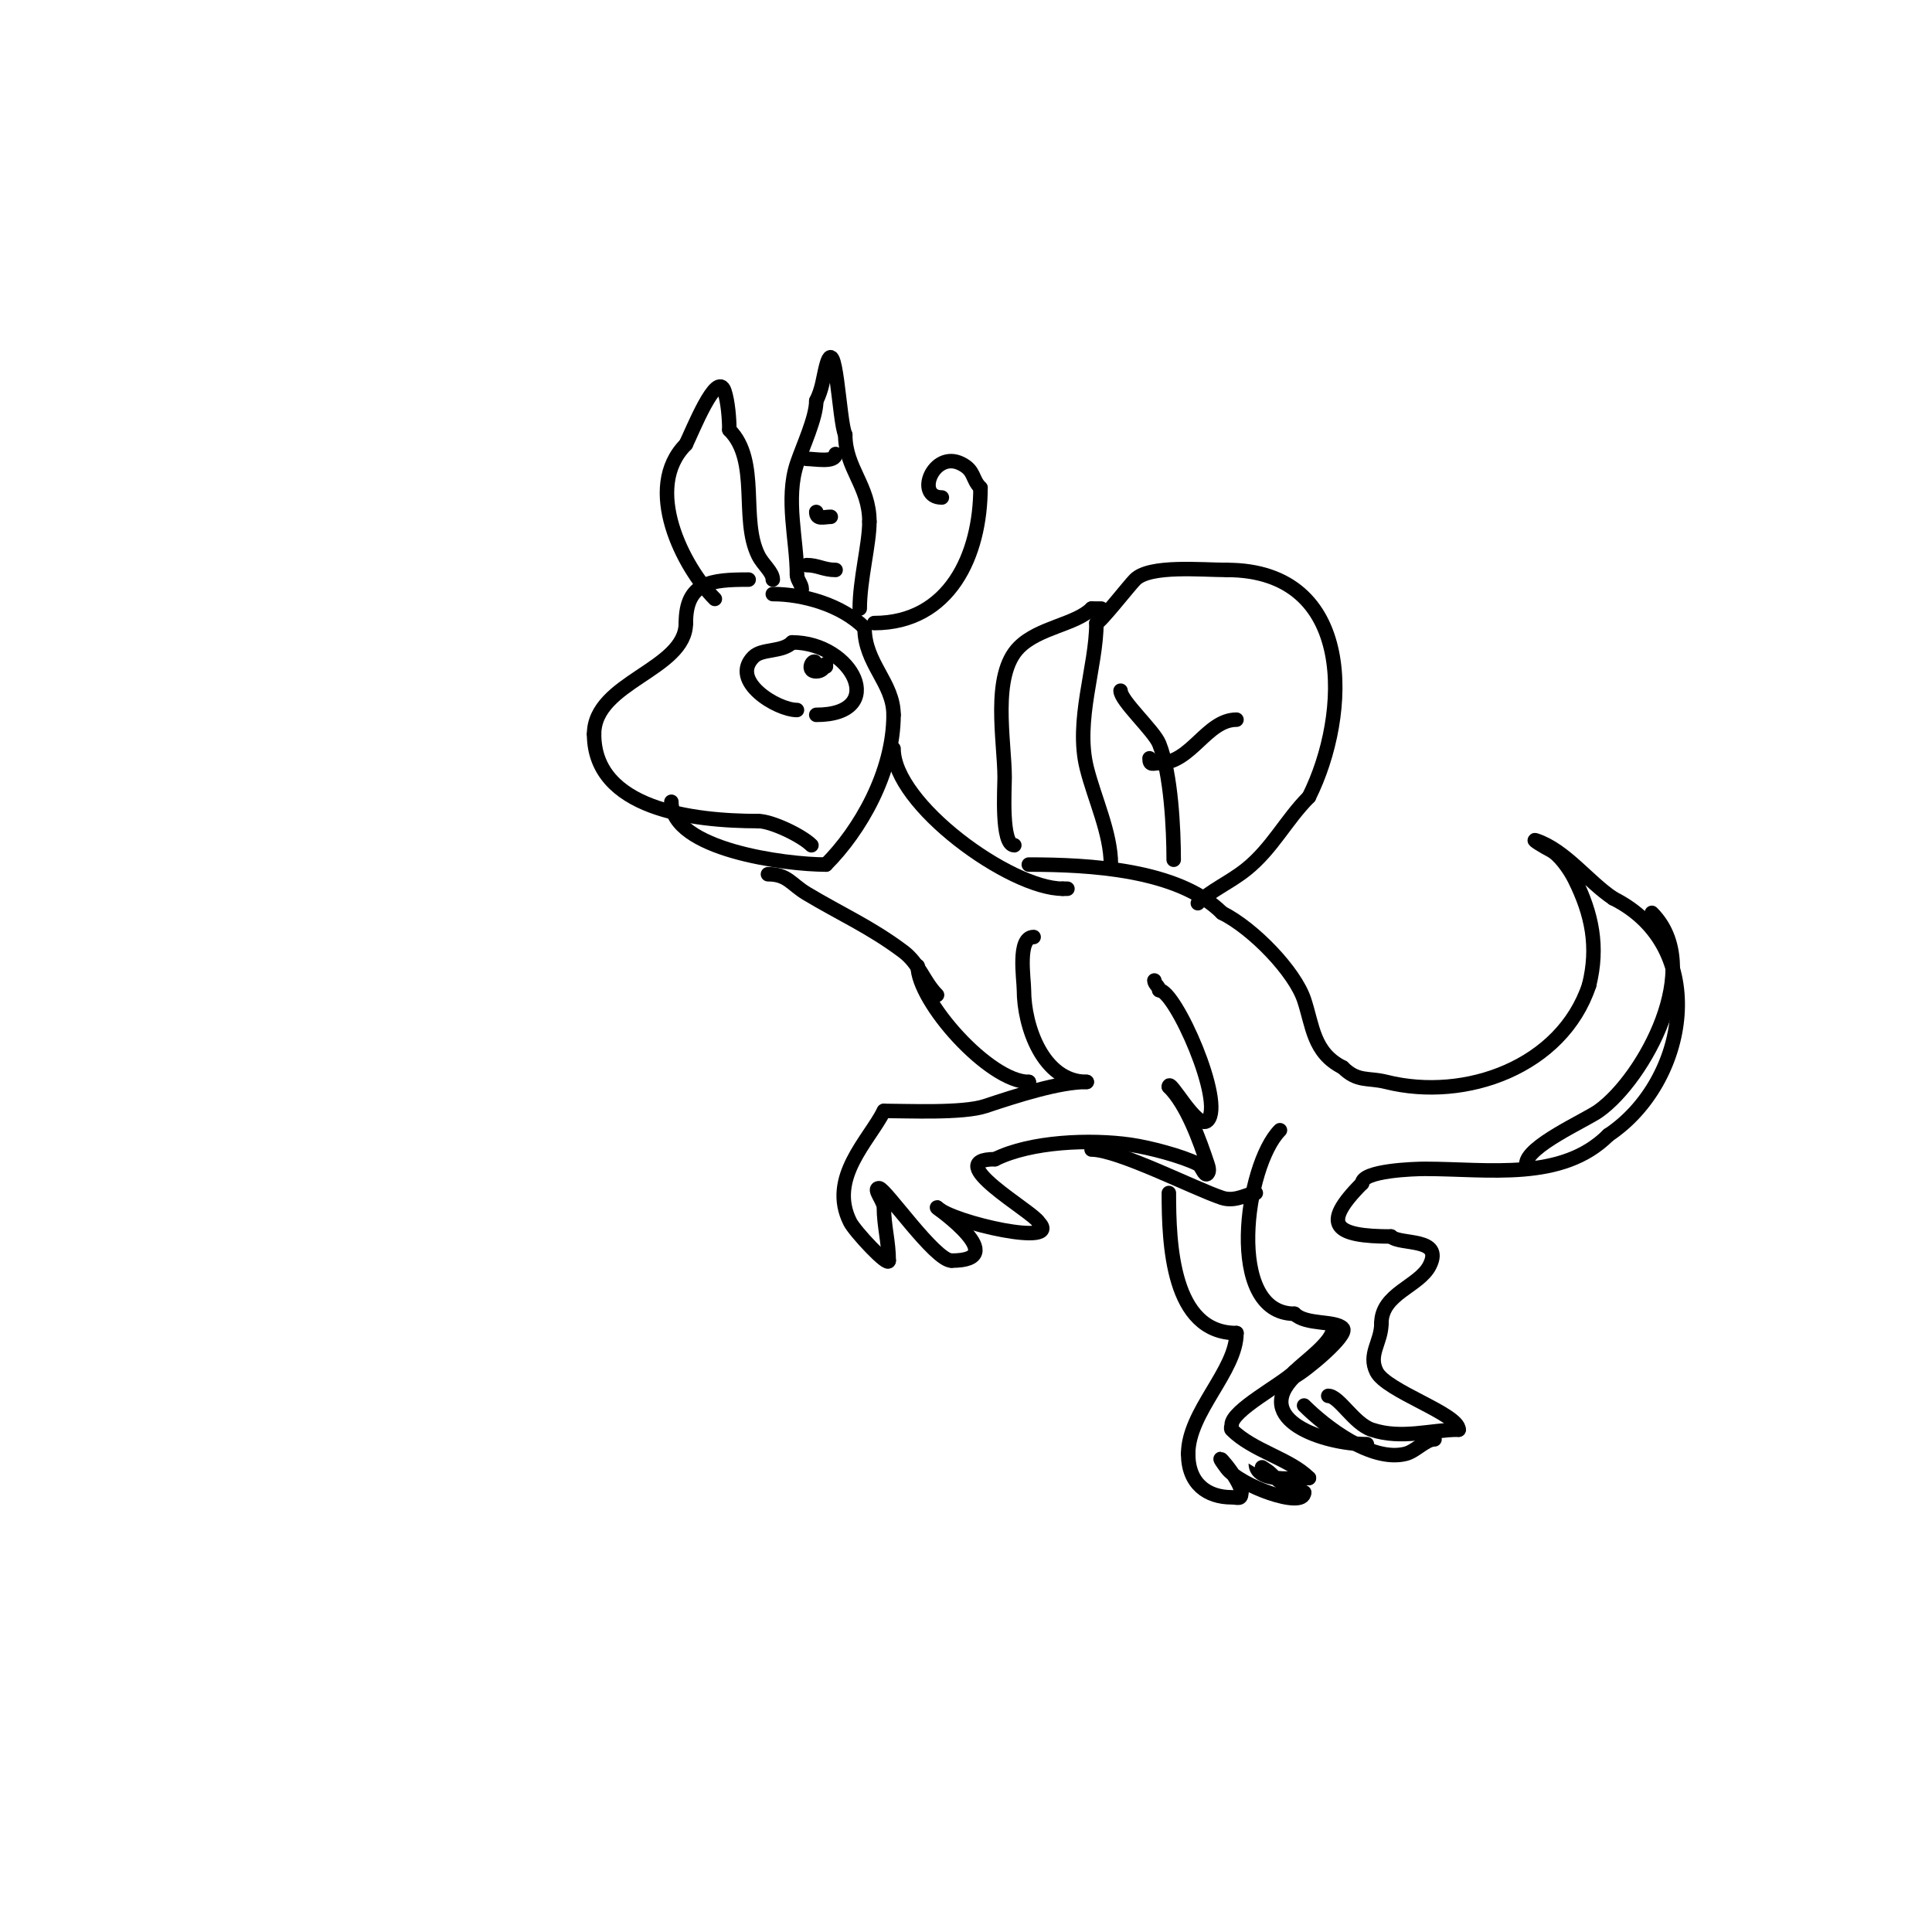 <svg viewBox='0 0 400 400' version='1.1' xmlns='http://www.w3.org/2000/svg' xmlns:xlink='http://www.w3.org/1999/xlink'><g fill='none' stroke='#000000' stroke-width='3' stroke-linecap='round' stroke-linejoin='round'><path d='M155,120c-7.745,0 -13,0.471 -13,9'/><path d='M142,129c0,9.736 -19,12.127 -19,23'/><path d='M123,152c0,15.505 20.316,18 34,18'/><path d='M157,170c2.731,0 8.988,2.988 11,5'/><path d='M139,166c0,9.945 23.667,13 32,13'/><path d='M171,179c7.024,-7.024 14,-19.078 14,-31'/><path d='M185,148c0,-6.634 -6,-10.627 -6,-18'/><path d='M179,130c-4.782,-4.782 -12.769,-7 -19,-7'/><path d='M165,147c-4.118,0 -13.994,-6.006 -9,-11c1.751,-1.751 5.918,-0.918 8,-3'/><path d='M164,133c12.668,0 19.985,15 5,15'/><path d='M169,138c0,-2.779 -2.59,1 0,1c2.12,0 2,-2.795 2,-1'/><path d='M171,138'/><path d='M178,126c0,-6.011 2,-13.319 2,-18'/><path d='M180,108c0,-7.42 -5,-11.016 -5,-18'/><path d='M175,90c-1.305,-2.61 -1.917,-22.331 -4,-14c-0.616,2.463 -0.765,4.529 -2,7'/><path d='M169,83c0,3.496 -2.859,9.576 -4,13c-2.433,7.299 0,15.826 0,23'/><path d='M165,119c0,1.054 1,1.946 1,3'/><path d='M179,128'/><path d='M160,120c0,-1.571 -2.017,-3.033 -3,-5c-3.761,-7.522 0.389,-19.611 -6,-26'/><path d='M151,89c0,-2.231 -0.281,-5.842 -1,-8c-1.547,-4.641 -6.764,8.528 -8,11'/><path d='M142,92c-8.989,8.989 -0.561,25.439 6,32'/><path d='M181,129c15.64,0 22,-14.141 22,-28'/><path d='M203,101c-1.86,-1.86 -1.113,-3.556 -4,-5c-5.785,-2.892 -9.659,7 -4,7'/><path d='M195,103'/><path d='M185,155c0,11.568 24.213,29 35,29'/><path d='M220,184c0.333,0 0.667,0 1,0'/><path d='M159,181c4.059,0 4.799,2.08 8,4c7.138,4.283 13.189,6.891 20,12c3.369,2.526 4.236,6.236 7,9'/><path d='M194,206'/><path d='M214,194c-3.434,0 -2,8.718 -2,11c0,7.403 3.915,19 13,19'/><path d='M225,224c-5.726,0 -14.536,2.845 -21,5c-4.658,1.553 -16.225,1 -21,1'/><path d='M183,230c-3.056,6.111 -11.583,13.835 -7,23c0.975,1.949 8,9.473 8,8'/><path d='M184,261c0,-3.912 -1,-7.223 -1,-11c0,-1.374 -2.374,-4 -1,-4c1.238,0 11.57,15 15,15'/><path d='M197,261c12.727,0 -3.171,-11 -3,-11'/><path d='M194,250c3.15,3.15 26.334,8.334 21,3'/><path d='M215,253c-1.041,-2.082 -20.493,-13 -9,-13'/><path d='M206,240c7.399,-3.699 19.811,-4.17 28,-3c3.922,0.56 10.678,2.339 14,4c0.843,0.422 1.333,2.667 2,2c0.471,-0.471 0.211,-1.368 0,-2c-1.615,-4.845 -4.204,-12.204 -8,-16'/><path d='M242,225c0,-2.151 5.846,9.154 8,7c3.657,-3.657 -6.669,-27 -10,-27'/><path d='M240,205c0,-0.745 -1,-1.255 -1,-2'/><path d='M213,179c12.448,0 30.945,0.945 40,10'/><path d='M253,189c6.54,3.27 15.059,12.176 17,18c1.803,5.41 1.89,10.945 8,14'/><path d='M278,221c3.069,3.069 5.215,2.054 9,3c16.458,4.114 36.384,-3.153 42,-20'/><path d='M329,204c1.994,-7.977 0.62,-14.76 -3,-22c-1.093,-2.187 -3.211,-5.106 -5,-6c-1.075,-0.537 -4.14,-2.38 -3,-2c6.066,2.022 10.756,8.504 16,12'/><path d='M334,186c20.178,10.089 15.559,37.96 -1,49'/><path d='M333,235c-9.644,9.644 -24.828,7 -38,7c-2.275,0 -13,0.366 -13,3'/><path d='M282,245c-8.711,8.711 -5.615,11 6,11'/><path d='M288,256c1.829,1.829 10.951,0.098 8,6c-2.183,4.366 -10,5.78 -10,12'/><path d='M286,274c0,3.905 -2.816,6.369 -1,10c2.022,4.043 17,8.721 17,12'/><path d='M302,296c-5.736,0 -11.807,2.064 -18,0c-3.702,-1.234 -6.767,-7 -9,-7'/><path d='M297,298c-1.865,0 -3.89,2.472 -6,3c-7.109,1.777 -16.648,-5.648 -21,-10'/><path d='M283,299c-9.045,0 -23.888,-5.112 -15,-14'/><path d='M268,285c2.193,-1.097 11.337,-8.663 10,-10c-1.664,-1.664 -7.621,-0.621 -10,-3'/><path d='M268,272c-14.42,0 -10.192,-30.808 -3,-38'/><path d='M260,247c-1.422,0 -4.161,1.946 -7,1c-5.761,-1.92 -21.498,-10 -27,-10'/><path d='M230,179c0,-6.515 -3.399,-13.596 -5,-20c-2.452,-9.807 2,-20.982 2,-30'/><path d='M227,129c0.698,0 6.789,-7.789 8,-9c3.073,-3.073 13.749,-2 19,-2'/><path d='M254,118c26.837,0 25.533,29.933 17,47'/><path d='M271,165c-4.728,4.728 -7.587,10.67 -13,15c-3.387,2.71 -7.401,4.401 -10,7'/><path d='M243,178c0,-6.281 -0.536,-17.841 -3,-24c-1.08,-2.701 -8,-8.927 -8,-11'/><path d='M238,157c0,1.567 0.667,1 2,1c6.608,0 9.831,-9 16,-9'/><path d='M210,175c-2.759,0 -2,-11.793 -2,-14c0,-7.495 -2.801,-21.199 3,-27c4.115,-4.115 11.704,-4.704 15,-8'/><path d='M226,126c0.667,0 1.333,0 2,0'/><path d='M190,200c0,7.318 14.797,24 23,24'/><path d='M213,224l0,1'/><path d='M242,247c0,10.454 0.591,29 14,29'/><path d='M256,276c0,7.814 -10,16.305 -10,25'/><path d='M246,301c0,6.203 3.954,9 9,9c1.333,0 2,0.567 2,-1'/><path d='M257,309c0,-2.734 -7.151,-10.534 -3,-5c2.71,3.613 16,8.482 16,5'/><path d='M270,309c-2.215,0 -5.19,-2.19 -7,-4c-0.548,-0.548 -3,-2.012 -3,-2c0,4.075 8.263,3 11,3'/><path d='M271,306c-4.024,-4.024 -11.597,-5.597 -16,-10c-0.236,-0.236 0,-0.667 0,-1c0,-3.008 10.352,-8.352 13,-11'/><path d='M268,284c2.16,-2.16 8,-6.202 8,-9'/><path d='M316,241c0,-3.65 12.272,-9.051 15,-11c9.387,-6.705 22.112,-29.888 11,-41'/><path d='M167,95c1.724,0 6,0.88 6,-1'/><path d='M169,106c0,1.671 1.589,1 3,1'/><path d='M167,117c2.313,0 3.533,1 6,1'/></g>
</svg>